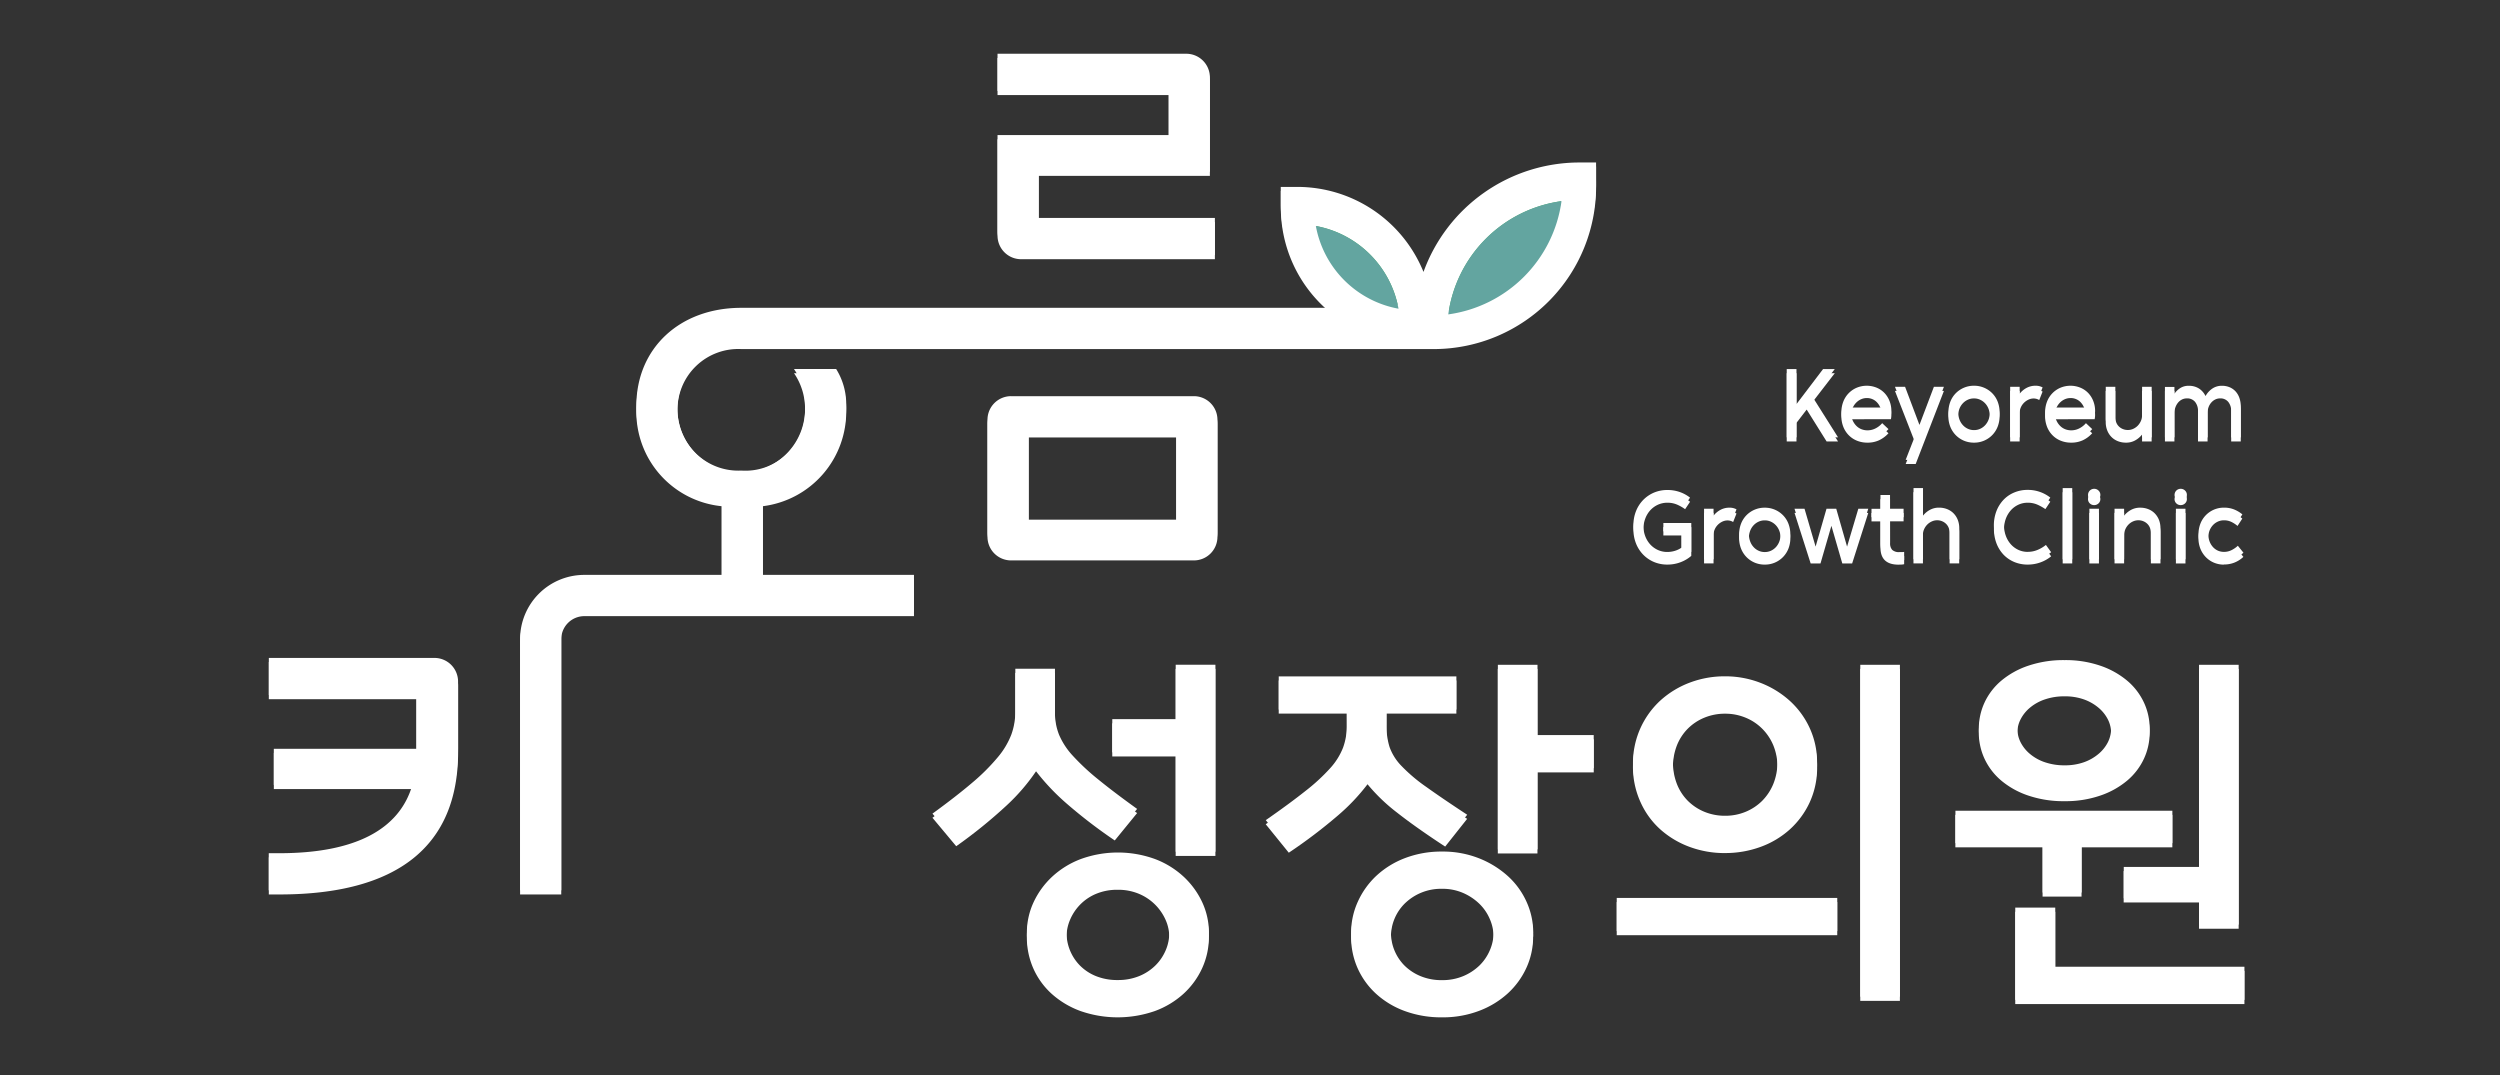<svg xmlns="http://www.w3.org/2000/svg" width="186" height="80" viewBox="0 0 186 80">
    <rect x="0" y="0" width="186" height="80" fill="#333333" stroke="none"/>
    <defs>
        <clipPath id="fs3qb6m0na">
            <path data-name="사각형 21604" style="fill:none" d="M0 0h146.985v71.386H0z"/>
        </clipPath>
    </defs>
    <g data-name="그룹 43055">
        <path data-name="패스 41875" d="m1038.886 437.675 1.979-2.606h.87l-1.629 2.111 1.873 2.969h-.85l-1.484-2.375-.759.989v1.386h-.726v-5.08h.726z" transform="translate(-905.228 -407.611)" style="fill:#fff"/>
        <path data-name="패스 41876" d="M1042.963 438.494a1.355 1.355 0 0 0 .148.488 1.3 1.3 0 0 0 .277.357 1.087 1.087 0 0 0 .363.217 1.216 1.216 0 0 0 .412.072 1.317 1.317 0 0 0 .6-.142 1.6 1.6 0 0 0 .5-.392l.468.442a2.218 2.218 0 0 1-.7.522 2.014 2.014 0 0 1-.861.177 2.046 2.046 0 0 1-.8-.152 1.793 1.793 0 0 1-.613-.419 1.869 1.869 0 0 1-.393-.626 2.191 2.191 0 0 1 0-1.531 1.84 1.84 0 0 1 .986-1.042 1.954 1.954 0 0 1 1.511-.006 1.726 1.726 0 0 1 .58.4 1.828 1.828 0 0 1 .373.6 2.015 2.015 0 0 1 .132.732 1.532 1.532 0 0 1-.033.3zm1.154-1.577a1.04 1.04 0 0 0-.373.069 1.16 1.16 0 0 0-.336.2 1.286 1.286 0 0 0-.425.746h2.229a1.426 1.426 0 0 0-.135-.409 1.253 1.253 0 0 0-.234-.32 1.015 1.015 0 0 0-.324-.211 1.039 1.039 0 0 0-.4-.076" transform="translate(-905.228 -407.611)" style="fill:#fff"/>
        <path data-name="패스 41877" d="m1047.672 440.129-1.458-3.74h.752l1.069 2.837 1.075-2.837h.745l-2.1 5.435h-.745z" transform="translate(-905.228 -407.611)" style="fill:#fff"/>
        <path data-name="패스 41878" d="M1052.095 436.31a1.881 1.881 0 0 1 1.371.574 1.84 1.84 0 0 1 .393.623 2.166 2.166 0 0 1 0 1.527 1.89 1.89 0 0 1-.393.623 1.864 1.864 0 0 1-1.371.578 1.892 1.892 0 0 1-.773-.155 1.868 1.868 0 0 1-.6-.423 1.906 1.906 0 0 1-.393-.623 2.168 2.168 0 0 1 0-1.527 1.855 1.855 0 0 1 .393-.623 1.882 1.882 0 0 1 1.378-.574m0 3.3a1.063 1.063 0 0 0 .474-.106 1.166 1.166 0 0 0 .375-.287 1.28 1.28 0 0 0 .243-.425 1.564 1.564 0 0 0 .085-.521 1.538 1.538 0 0 0-.085-.518 1.271 1.271 0 0 0-.243-.419 1.2 1.2 0 0 0-.375-.283 1.126 1.126 0 0 0-.954 0 1.175 1.175 0 0 0-.375.283 1.257 1.257 0 0 0-.244.419 1.538 1.538 0 0 0-.085.518 1.564 1.564 0 0 0 .085.521 1.265 1.265 0 0 0 .244.425 1.145 1.145 0 0 0 .375.287 1.073 1.073 0 0 0 .48.106" transform="translate(-905.228 -407.611)" style="fill:#fff"/>
        <path data-name="패스 41879" d="M1056.947 437.069a.725.725 0 0 0-.2-.089.806.806 0 0 0-.215-.03.9.9 0 0 0-.382.086 1.184 1.184 0 0 0-.333.231 1.1 1.1 0 0 0-.238.346 1.047 1.047 0 0 0-.089.426v2.11h-.706v-3.76h.706v.515a1.607 1.607 0 0 1 .5-.425 1.39 1.39 0 0 1 .7-.169 1.021 1.021 0 0 1 .508.126z" transform="translate(-905.228 -407.611)" style="fill:#fff"/>
        <path data-name="패스 41880" d="M1058.121 438.494a1.353 1.353 0 0 0 .148.488 1.3 1.3 0 0 0 .277.357 1.087 1.087 0 0 0 .363.217 1.215 1.215 0 0 0 .412.072 1.318 1.318 0 0 0 .6-.142 1.6 1.6 0 0 0 .5-.392l.468.442a2.217 2.217 0 0 1-.7.522 2.014 2.014 0 0 1-.861.177 2.046 2.046 0 0 1-.8-.152 1.792 1.792 0 0 1-.613-.419 1.867 1.867 0 0 1-.393-.626 2.193 2.193 0 0 1 0-1.531 1.84 1.84 0 0 1 .986-1.042 1.954 1.954 0 0 1 1.511-.006 1.727 1.727 0 0 1 .58.4 1.828 1.828 0 0 1 .373.6 2.018 2.018 0 0 1 .132.732 1.531 1.531 0 0 1-.033.3zm1.154-1.577a1.04 1.04 0 0 0-.373.069 1.158 1.158 0 0 0-.336.2 1.286 1.286 0 0 0-.425.746h2.229a1.426 1.426 0 0 0-.135-.409 1.231 1.231 0 0 0-.235-.32 1 1 0 0 0-.323-.211 1.039 1.039 0 0 0-.4-.076" transform="translate(-905.228 -407.611)" style="fill:#fff"/>
        <path data-name="패스 41881" d="M1064.6 436.389h.712v3.76h-.712v-.515a1.757 1.757 0 0 1-.5.426 1.362 1.362 0 0 1-.7.175 1.6 1.6 0 0 1-.607-.113 1.385 1.385 0 0 1-.475-.313 1.436 1.436 0 0 1-.31-.485 1.668 1.668 0 0 1-.112-.62v-2.315h.713v2.269a1.05 1.05 0 0 0 .065.373.841.841 0 0 0 .192.3.914.914 0 0 0 .3.2.974.974 0 0 0 .382.072.941.941 0 0 0 .389-.085 1.12 1.12 0 0 0 .337-.234 1.22 1.22 0 0 0 .234-.347 1.04 1.04 0 0 0 .089-.429z" transform="translate(-905.228 -407.611)" style="fill:#fff"/>
        <path data-name="패스 41882" d="M1067.005 440.149h-.706V436.4h.706v.508a1.464 1.464 0 0 1 .436-.426 1.138 1.138 0 0 1 .627-.168 1.389 1.389 0 0 1 .759.2 1.332 1.332 0 0 1 .487.558l.04-.053a1.6 1.6 0 0 1 .507-.521 1.25 1.25 0 0 1 .674-.185 1.465 1.465 0 0 1 .584.112 1.265 1.265 0 0 1 .442.314 1.4 1.4 0 0 1 .279.481 1.843 1.843 0 0 1 .1.617v2.315h-.711v-2.263a1.062 1.062 0 0 0-.212-.676.744.744 0 0 0-.62-.267.783.783 0 0 0-.356.083.926.926 0 0 0-.29.224 1.048 1.048 0 0 0-.2.333 1.227 1.227 0 0 0-.079.409v2.157h-.713v-2.263a1.057 1.057 0 0 0-.212-.676.74.74 0 0 0-.62-.267.791.791 0 0 0-.365.086.9.9 0 0 0-.291.234 1.2 1.2 0 0 0-.194.35 1.253 1.253 0 0 0-.073.425z" transform="translate(-905.228 -407.611)" style="fill:#fff"/>
        <path data-name="패스 41883" d="M1030.334 447.144h-1.352v-.62h2.078v2.137a2.658 2.658 0 0 1-.8.472 2.736 2.736 0 0 1-.975.175 2.532 2.532 0 0 1-1.017-.2 2.439 2.439 0 0 1-.8-.554 2.5 2.5 0 0 1-.527-.834 2.828 2.828 0 0 1-.187-1.036 2.784 2.784 0 0 1 .188-1.032 2.5 2.5 0 0 1 .527-.831 2.467 2.467 0 0 1 .8-.554 2.542 2.542 0 0 1 1.019-.2 2.754 2.754 0 0 1 .9.145 2.651 2.651 0 0 1 .778.422l-.369.554a3.094 3.094 0 0 0-.607-.346 1.781 1.781 0 0 0-.706-.136 1.686 1.686 0 0 0-.725.155 1.763 1.763 0 0 0-.568.423 1.933 1.933 0 0 0-.369.63 2.357 2.357 0 0 0 0 1.556 1.933 1.933 0 0 0 .369.63 1.747 1.747 0 0 0 .568.422 1.672 1.672 0 0 0 .725.155 1.9 1.9 0 0 0 .558-.085 1.673 1.673 0 0 0 .491-.238z" transform="translate(-905.228 -407.611)" style="fill:#fff"/>
        <path data-name="패스 41884" d="M1034.173 446.141a.727.727 0 0 0-.2-.089.809.809 0 0 0-.215-.03.9.9 0 0 0-.382.086 1.185 1.185 0 0 0-.333.231 1.106 1.106 0 0 0-.238.346 1.047 1.047 0 0 0-.089.426v2.11h-.706v-3.76h.706v.515a1.608 1.608 0 0 1 .5-.425 1.39 1.39 0 0 1 .7-.169 1.018 1.018 0 0 1 .508.126z" transform="translate(-905.228 -407.611)" style="fill:#fff"/>
        <path data-name="패스 41885" d="M1036.525 445.383a1.881 1.881 0 0 1 1.371.574 1.84 1.84 0 0 1 .393.623 2.166 2.166 0 0 1 0 1.527 1.89 1.89 0 0 1-.393.623 1.864 1.864 0 0 1-1.371.578 1.893 1.893 0 0 1-.773-.155 1.87 1.87 0 0 1-.6-.423 1.908 1.908 0 0 1-.393-.623 2.166 2.166 0 0 1 0-1.527 1.857 1.857 0 0 1 .393-.623 1.882 1.882 0 0 1 1.378-.574m0 3.3a1.063 1.063 0 0 0 .474-.106 1.168 1.168 0 0 0 .375-.287 1.277 1.277 0 0 0 .243-.425 1.564 1.564 0 0 0 .085-.521 1.538 1.538 0 0 0-.085-.518 1.269 1.269 0 0 0-.243-.419 1.2 1.2 0 0 0-.375-.283 1.126 1.126 0 0 0-.954 0 1.175 1.175 0 0 0-.375.283 1.255 1.255 0 0 0-.244.419 1.538 1.538 0 0 0-.085.518 1.564 1.564 0 0 0 .085.521 1.263 1.263 0 0 0 .244.425 1.145 1.145 0 0 0 .375.287 1.073 1.073 0 0 0 .48.106" transform="translate(-905.228 -407.611)" style="fill:#fff"/>
        <path data-name="패스 41886" d="m1041.845 445.462.805 2.817.837-2.817h.739l-1.2 3.76h-.733l-.811-2.8-.811 2.8h-.732l-1.2-3.76h.746l.824 2.817.811-2.817z" transform="translate(-905.228 -407.611)" style="fill:#fff"/>
        <path data-name="패스 41887" d="M1045.848 448.008a.707.707 0 0 0 .162.514.725.725 0 0 0 .537.165h.178a1.309 1.309 0 0 0 .172-.016v.606a1.169 1.169 0 0 1-.2.027c-.075 0-.149.006-.224.006q-1.339 0-1.339-1.279v-1.94h-.666v-.626h.666v-1.025h.712v1.022h1.009v.626h-1.009z" transform="translate(-905.228 -407.611)" style="fill:#fff"/>
        <path data-name="패스 41888" d="M1048.3 449.222h-.706v-5.3h.706v2.052a1.685 1.685 0 0 1 .5-.422 1.376 1.376 0 0 1 .693-.172 1.6 1.6 0 0 1 .607.112 1.389 1.389 0 0 1 .475.314 1.438 1.438 0 0 1 .31.481 1.662 1.662 0 0 1 .112.617v2.315h-.713v-2.263a1.031 1.031 0 0 0-.065-.375.84.84 0 0 0-.192-.3.911.911 0 0 0-.3-.2.961.961 0 0 0-.765.013 1.122 1.122 0 0 0-.34.234 1.158 1.158 0 0 0-.237.35 1.045 1.045 0 0 0-.089.425z" transform="translate(-905.228 -407.611)" style="fill:#fff"/>
        <path data-name="패스 41889" d="M1056.092 448.668a1.857 1.857 0 0 0 .732-.145 2.594 2.594 0 0 0 .62-.369l.389.54a2.632 2.632 0 0 1-.8.452 2.753 2.753 0 0 1-.943.162 2.542 2.542 0 0 1-1.019-.2 2.356 2.356 0 0 1-.8-.554 2.543 2.543 0 0 1-.514-.835 2.981 2.981 0 0 1 0-2.068 2.569 2.569 0 0 1 .514-.834 2.338 2.338 0 0 1 .8-.558 2.542 2.542 0 0 1 1.019-.2 2.691 2.691 0 0 1 1.682.574c-.062.088-.123.179-.185.274s-.123.186-.184.274a3.548 3.548 0 0 0-.61-.34 1.763 1.763 0 0 0-.7-.135 1.612 1.612 0 0 0-.712.155 1.716 1.716 0 0 0-.558.422 1.972 1.972 0 0 0-.366.626 2.234 2.234 0 0 0-.132.776 2.262 2.262 0 0 0 .132.778 1.96 1.96 0 0 0 .366.63 1.716 1.716 0 0 0 .558.422 1.626 1.626 0 0 0 .712.155" transform="translate(-905.228 -407.611)" style="fill:#fff"/>
        <path data-name="사각형 21539" transform="translate(153.463 36.315)" style="fill:#fff" d="M0 0h.712v5.297H0z"/>
        <path data-name="패스 41890" d="M1060.578 444.433a.451.451 0 0 1 .455-.455.45.45 0 0 1 .326.132.433.433 0 0 1 .136.323.426.426 0 0 1-.136.32.454.454 0 0 1-.326.128.441.441 0 0 1-.323-.128.426.426 0 0 1-.132-.32m.1 1.029h.712v3.76h-.712z" transform="translate(-905.228 -407.611)" style="fill:#fff"/>
        <path data-name="패스 41891" d="M1063.262 449.222h-.713v-3.76h.713v.515a1.7 1.7 0 0 1 .5-.422 1.371 1.371 0 0 1 .7-.172 1.6 1.6 0 0 1 .607.112 1.388 1.388 0 0 1 .475.314 1.456 1.456 0 0 1 .31.481 1.665 1.665 0 0 1 .112.617v2.315h-.713v-2.263a1.034 1.034 0 0 0-.066-.375.826.826 0 0 0-.191-.3.91.91 0 0 0-.3-.2.978.978 0 0 0-.772.013 1.093 1.093 0 0 0-.336.234 1.17 1.17 0 0 0-.234.35 1.03 1.03 0 0 0-.089.425z" transform="translate(-905.228 -407.611)" style="fill:#fff"/>
        <path data-name="패스 41892" d="M1067.015 444.433a.451.451 0 0 1 .455-.455.451.451 0 0 1 .327.132.432.432 0 0 1 .135.323.425.425 0 0 1-.135.32.455.455 0 0 1-.327.128.444.444 0 0 1-.323-.128.43.43 0 0 1-.132-.32m.1 1.029h.712v3.76h-.712z" transform="translate(-905.228 -407.611)" style="fill:#fff"/>
        <path data-name="패스 41893" d="M1070.7 449.307a1.888 1.888 0 0 1-.772-.155 1.844 1.844 0 0 1-.6-.422 1.935 1.935 0 0 1-.393-.624 2.165 2.165 0 0 1 0-1.526 1.861 1.861 0 0 1 1.767-1.2 1.984 1.984 0 0 1 .745.135 2.317 2.317 0 0 1 .614.367l-.356.547a2.145 2.145 0 0 0-.459-.3 1.242 1.242 0 0 0-.544-.119 1.088 1.088 0 0 0-.481.106 1.138 1.138 0 0 0-.373.284 1.264 1.264 0 0 0-.241.419 1.532 1.532 0 0 0-.086.517 1.56 1.56 0 0 0 .086.521 1.308 1.308 0 0 0 .241.426 1.119 1.119 0 0 0 .373.287 1.088 1.088 0 0 0 .481.1 1.213 1.213 0 0 0 .557-.132 1.941 1.941 0 0 0 .465-.323l.416.515a2.084 2.084 0 0 1-.64.415 2.052 2.052 0 0 1-.8.152" transform="translate(-905.228 -407.611)" style="fill:#fff"/>
        <path data-name="패스 41894" d="M925.229 459.321h10.981v4H925.6v2.69h10.308c-.971 3.361-4.333 5.079-9.9 5.079h-.784v2.764h.784c8.778 0 13.3-3.586 13.3-10.607v-4.931a1.756 1.756 0 0 0-1.755-1.755h-12.324z" transform="translate(-905.228 -407.611)" style="fill:#fff"/>
        <path data-name="패스 41895" d="M979.444 414.374h12.736v3.287h-12.736v7.172a1.754 1.754 0 0 0 1.755 1.754h14.417v-2.764h-13.109v-3.436h12.736v-7.022a1.755 1.755 0 0 0-1.754-1.755h-14.045z" transform="translate(-905.228 -407.611)" style="fill:#fff"/>
        <path data-name="패스 41896" d="M1011.961 433.273a12.086 12.086 0 0 0 12.015-12.336V419.7h-1.24a12.348 12.348 0 0 0-11.6 8.143 10.133 10.133 0 0 0-9.378-6.326h-1.241v1.241a10.1 10.1 0 0 0 3.629 7.755H960.38c-4.594 0-7.806 3.025-7.806 7.283a7.046 7.046 0 0 0 6.35 7.171v5.416H948.7a4.777 4.777 0 0 0-4.777 4.777v18.69h3.063v-18.986a1.72 1.72 0 0 1 1.721-1.721h24.521v-2.764h-11.242v-5.416a7.082 7.082 0 0 0 6.2-7.171 4.956 4.956 0 0 0-.747-2.726H964.3a4.69 4.69 0 0 1 .822 2.726 4.749 4.749 0 1 1-4.744-4.519zm-8.837-9.157a7.658 7.658 0 0 1 6.154 6.154 7.649 7.649 0 0 1-6.154-6.154m9.855 6.577a9.854 9.854 0 0 1 8.426-8.426 9.866 9.866 0 0 1-8.426 8.426" transform="translate(-905.228 -407.611)" style="fill:#fff"/>
        <path data-name="패스 41897" d="M978.7 438.837v8.406a1.754 1.754 0 0 0 1.752 1.757h13.6a1.754 1.754 0 0 0 1.754-1.754v-8.406a1.754 1.754 0 0 0-1.754-1.754h-13.6a1.754 1.754 0 0 0-1.755 1.754m3.063 1.01h10.981v6.424H981.76z" transform="translate(-905.228 -407.611)" style="fill:#fff"/>
        <path data-name="패스 41898" d="M1012.979 430.693a9.866 9.866 0 0 0 8.426-8.426 9.854 9.854 0 0 0-8.426 8.426" transform="translate(-905.228 -407.611)" style="fill:#44ac66"/>
        <path data-name="패스 41899" d="M1003.124 424.116a7.649 7.649 0 0 0 6.154 6.154 7.658 7.658 0 0 0-6.154-6.154" transform="translate(-905.228 -407.611)" style="fill:#44ac66"/>
        <path data-name="패스 41900" d="M980.769 457.366h2.949v3.27a4.374 4.374 0 0 0 .308 1.649 5.426 5.426 0 0 0 1.032 1.568 17.1 17.1 0 0 0 1.89 1.757q1.167.951 2.882 2.184l-1.662 2.038a37.42 37.42 0 0 1-3.568-2.732 16.7 16.7 0 0 1-2.289-2.413 14.7 14.7 0 0 1-2.209 2.56 36.31 36.31 0 0 1-3.73 3.016l-1.769-2.118q1.77-1.287 2.949-2.292a15.17 15.17 0 0 0 1.9-1.89 5.906 5.906 0 0 0 1.019-1.7 4.962 4.962 0 0 0 .295-1.7zm14.4 19.651a5.512 5.512 0 0 1-.5 2.319 5.906 5.906 0 0 1-1.383 1.9 6.468 6.468 0 0 1-2.135 1.287 8.4 8.4 0 0 1-5.534 0 6.571 6.571 0 0 1-2.135-1.273 5.609 5.609 0 0 1-1.371-1.89 5.708 5.708 0 0 1-.483-2.346 5.346 5.346 0 0 1 .5-2.279 6.117 6.117 0 0 1 1.383-1.9 6.519 6.519 0 0 1 2.136-1.314 8.09 8.09 0 0 1 5.507 0 6.525 6.525 0 0 1 2.135 1.314 6.118 6.118 0 0 1 1.383 1.9 5.361 5.361 0 0 1 .5 2.279m-2.949 0a3.126 3.126 0 0 0-.268-1.26 3.744 3.744 0 0 0-1.97-1.944 3.981 3.981 0 0 0-1.6-.308 4.046 4.046 0 0 0-1.622.308 3.574 3.574 0 0 0-1.193.818 3.636 3.636 0 0 0-.737 1.126 3.25 3.25 0 0 0-.255 1.26 3.482 3.482 0 0 0 .992 2.426 3.529 3.529 0 0 0 1.193.791 4.208 4.208 0 0 0 1.622.295 4.14 4.14 0 0 0 1.6-.295 3.7 3.7 0 0 0 1.206-.791 3.534 3.534 0 0 0 .764-1.126 3.279 3.279 0 0 0 .268-1.3m3.432-19.946v13.914H992.7v-7.4h-4.718v-2.467h4.718v-4.048z" transform="translate(-905.228 -407.611)" style="fill:#fff"/>
        <path data-name="패스 41901" d="M1005.433 460.4h-5.067v-2.467h13.217v2.467h-5.2v1.152a5.277 5.277 0 0 0 .228 1.636 3.885 3.885 0 0 0 .885 1.407 12.1 12.1 0 0 0 1.836 1.555q1.179.845 3.056 2.078l-1.635 2.064q-2.172-1.42-3.569-2.52a13.389 13.389 0 0 1-2.208-2.118 15.01 15.01 0 0 1-2.182 2.306 38.187 38.187 0 0 1-3.676 2.788l-1.716-2.118q1.77-1.233 2.935-2.158a14.276 14.276 0 0 0 1.85-1.7 4.971 4.971 0 0 0 .966-1.541 4.827 4.827 0 0 0 .281-1.676zm13.86 16.594a5.508 5.508 0 0 1-.5 2.319 5.909 5.909 0 0 1-1.383 1.9 6.627 6.627 0 0 1-2.136 1.3 7.573 7.573 0 0 1-2.753.483 7.845 7.845 0 0 1-2.78-.47 6.443 6.443 0 0 1-2.136-1.286 5.765 5.765 0 0 1-1.37-1.9 5.684 5.684 0 0 1-.483-2.346 5.522 5.522 0 0 1 .5-2.3 6.028 6.028 0 0 1 1.383-1.931 6.539 6.539 0 0 1 2.135-1.313 7.578 7.578 0 0 1 2.754-.483 7.307 7.307 0 0 1 2.74.5 7.073 7.073 0 0 1 2.136 1.314 5.788 5.788 0 0 1 1.4 1.917 5.538 5.538 0 0 1 .5 2.3m-2.949 0a3.314 3.314 0 0 0-.268-1.286 3.506 3.506 0 0 0-.764-1.14 4.057 4.057 0 0 0-1.206-.817 3.821 3.821 0 0 0-1.6-.322 3.858 3.858 0 0 0-2.814 1.139 3.483 3.483 0 0 0 0 4.853 3.7 3.7 0 0 0 1.193.8 4.044 4.044 0 0 0 1.621.308 3.982 3.982 0 0 0 1.6-.308 3.881 3.881 0 0 0 1.206-.8 3.506 3.506 0 0 0 .764-1.14 3.315 3.315 0 0 0 .268-1.287m7.449-14.698v2.466h-4.182v6.034h-2.949v-13.729h2.949v5.229z" transform="translate(-905.228 -407.611)" style="fill:#fff"/>
        <path data-name="패스 41902" d="M1041.92 476.883h-16.407v-2.466h16.407zm-8.351-6.112a7.491 7.491 0 0 1-2.623-.456 6.778 6.778 0 0 1-2.167-1.287 6.058 6.058 0 0 1-1.485-2.024 6.316 6.316 0 0 1 1.485-7.292 6.844 6.844 0 0 1 2.167-1.314 7.319 7.319 0 0 1 2.623-.469 7.243 7.243 0 0 1 2.595.469 7.008 7.008 0 0 1 2.18 1.314 6.254 6.254 0 0 1 1.512 2.037 6.054 6.054 0 0 1 .562 2.614 6.168 6.168 0 0 1-.548 2.628 6.242 6.242 0 0 1-1.485 2.024 6.623 6.623 0 0 1-2.181 1.3 7.6 7.6 0 0 1-2.635.456m.013-2.467a3.924 3.924 0 0 0 1.515-.293 3.783 3.783 0 0 0 1.233-.815 3.863 3.863 0 0 0 .831-1.256 4.258 4.258 0 0 0 0-3.18 3.858 3.858 0 0 0-.831-1.255 3.768 3.768 0 0 0-1.233-.815 3.925 3.925 0 0 0-1.515-.294 3.987 3.987 0 0 0-1.541.294 3.761 3.761 0 0 0-1.234.815 3.686 3.686 0 0 0-.817 1.255 4.432 4.432 0 0 0 0 3.18 3.691 3.691 0 0 0 .817 1.256 3.777 3.777 0 0 0 1.234.815 3.986 3.986 0 0 0 1.541.293m13 13.459h-2.949v-24.691h2.949z" transform="translate(-905.228 -407.611)" style="fill:#fff"/>
        <path data-name="패스 41903" d="M1066.852 467.929v2.413h-6.752v3.673h-2.9v-3.673h-6.488v-2.413zm-1.689-6.112a4.565 4.565 0 0 1-.429 1.943 4.738 4.738 0 0 1-1.247 1.622 6.2 6.2 0 0 1-2 1.112 7.926 7.926 0 0 1-2.654.416 8.131 8.131 0 0 1-2.694-.416 6.18 6.18 0 0 1-2.011-1.112 4.738 4.738 0 0 1-1.247-1.622 4.627 4.627 0 0 1 0-3.887 4.739 4.739 0 0 1 1.247-1.622 6.2 6.2 0 0 1 2.011-1.113 8.158 8.158 0 0 1 2.694-.415 7.952 7.952 0 0 1 2.654.415 6.222 6.222 0 0 1 2 1.113 4.739 4.739 0 0 1 1.247 1.622 4.562 4.562 0 0 1 .429 1.944m-7.024 17.72h14.075V482h-17.051v-6.863h2.976zm4.155-17.72a2.2 2.2 0 0 0-.241-.993 2.783 2.783 0 0 0-.7-.871 3.483 3.483 0 0 0-1.086-.616 4.2 4.2 0 0 0-1.434-.228 4.434 4.434 0 0 0-1.461.228 3.414 3.414 0 0 0-1.112.616 2.775 2.775 0 0 0-.7.871 2.209 2.209 0 0 0-.241.993 2.259 2.259 0 0 0 .241 1.018 2.753 2.753 0 0 0 .7.871 3.4 3.4 0 0 0 1.112.617 4.434 4.434 0 0 0 1.461.228 4.2 4.2 0 0 0 1.434-.228 3.465 3.465 0 0 0 1.086-.617 2.761 2.761 0 0 0 .7-.871 2.245 2.245 0 0 0 .241-1.018m6.542 10.294v-15.04h2.949V476.4h-2.949v-1.957h-5.6v-2.333z" transform="translate(-905.228 -407.611)" style="fill:#fff"/>
    </g>
    <path data-name="사각형 21591" style="fill:none" d="M0 0h186v80H0z"/>
    <g data-name="그룹 43067">
        <path data-name="패스 42220" d="m113.658 26.065 1.979-2.606h.87l-1.629 2.111 1.873 2.969h-.85l-1.484-2.375-.759.989v1.386h-.726v-5.08h.726z" style="fill:#fff" transform="translate(20 4.308)"/>
        <g data-name="그룹 43066">
            <g data-name="그룹 43065" style="clip-path:url(#fs3qb6m0na)" transform="translate(20 4.308)">
                <path data-name="패스 42221" d="M117.734 26.884a1.354 1.354 0 0 0 .148.488 1.3 1.3 0 0 0 .277.357 1.087 1.087 0 0 0 .363.217 1.212 1.212 0 0 0 .412.072 1.318 1.318 0 0 0 .6-.142 1.6 1.6 0 0 0 .5-.392l.468.442a2.217 2.217 0 0 1-.7.522 2.014 2.014 0 0 1-.861.177 2.046 2.046 0 0 1-.8-.152 1.792 1.792 0 0 1-.613-.419 1.867 1.867 0 0 1-.393-.626 2.177 2.177 0 0 1 0-1.531 1.839 1.839 0 0 1 .986-1.042 1.954 1.954 0 0 1 1.511-.006 1.727 1.727 0 0 1 .58.4 1.828 1.828 0 0 1 .373.6 2.015 2.015 0 0 1 .132.732 1.53 1.53 0 0 1-.033.3zm1.154-1.577a1.04 1.04 0 0 0-.373.069 1.158 1.158 0 0 0-.336.2 1.287 1.287 0 0 0-.425.746h2.229a1.4 1.4 0 0 0-.135-.409 1.252 1.252 0 0 0-.234-.32 1.014 1.014 0 0 0-.324-.211 1.039 1.039 0 0 0-.4-.076" style="fill:#fff"/>
                <path data-name="패스 42222" d="m122.444 28.519-1.458-3.74h.752l1.069 2.837 1.075-2.837h.745l-2.1 5.435h-.745z" style="fill:#fff"/>
                <path data-name="패스 42223" d="M126.867 24.7a1.881 1.881 0 0 1 1.371.574 1.84 1.84 0 0 1 .393.623 2.166 2.166 0 0 1 0 1.527 1.89 1.89 0 0 1-.393.623 1.864 1.864 0 0 1-1.371.578 1.892 1.892 0 0 1-.773-.155 1.869 1.869 0 0 1-.605-.423 1.907 1.907 0 0 1-.393-.623 2.166 2.166 0 0 1 0-1.527 1.856 1.856 0 0 1 .393-.623 1.882 1.882 0 0 1 1.378-.574m0 3.3a1.056 1.056 0 0 0 .473-.106 1.145 1.145 0 0 0 .375-.287 1.264 1.264 0 0 0 .244-.425 1.564 1.564 0 0 0 .085-.521 1.538 1.538 0 0 0-.085-.518 1.256 1.256 0 0 0-.244-.419 1.176 1.176 0 0 0-.375-.283 1.056 1.056 0 0 0-.473-.106 1.07 1.07 0 0 0-.48.106 1.176 1.176 0 0 0-.375.283 1.256 1.256 0 0 0-.244.419 1.538 1.538 0 0 0-.085.518 1.564 1.564 0 0 0 .085.521 1.264 1.264 0 0 0 .244.425 1.145 1.145 0 0 0 .375.287 1.07 1.07 0 0 0 .48.106" style="fill:#fff"/>
                <path data-name="패스 42224" d="M131.718 25.458a.725.725 0 0 0-.2-.089.808.808 0 0 0-.215-.03.9.9 0 0 0-.382.086 1.185 1.185 0 0 0-.333.231 1.105 1.105 0 0 0-.238.346 1.046 1.046 0 0 0-.089.426v2.11h-.706v-3.76h.706v.515a1.608 1.608 0 0 1 .5-.425 1.391 1.391 0 0 1 .7-.169 1.018 1.018 0 0 1 .508.126z" style="fill:#fff"/>
                <path data-name="패스 42225" d="M132.892 26.884a1.354 1.354 0 0 0 .148.488 1.3 1.3 0 0 0 .277.357 1.087 1.087 0 0 0 .363.217 1.212 1.212 0 0 0 .412.072 1.318 1.318 0 0 0 .6-.142 1.6 1.6 0 0 0 .5-.392l.468.442a2.218 2.218 0 0 1-.7.522 2.014 2.014 0 0 1-.861.177 2.046 2.046 0 0 1-.8-.152 1.792 1.792 0 0 1-.613-.419 1.867 1.867 0 0 1-.393-.626 2.177 2.177 0 0 1 0-1.531 1.839 1.839 0 0 1 .986-1.042 1.954 1.954 0 0 1 1.511-.006 1.727 1.727 0 0 1 .58.4 1.828 1.828 0 0 1 .373.6 2.015 2.015 0 0 1 .132.732 1.529 1.529 0 0 1-.033.3zm1.154-1.577a1.04 1.04 0 0 0-.373.069 1.158 1.158 0 0 0-.336.2 1.287 1.287 0 0 0-.425.746h2.229a1.4 1.4 0 0 0-.135-.409 1.252 1.252 0 0 0-.234-.32 1.014 1.014 0 0 0-.324-.211 1.039 1.039 0 0 0-.4-.076" style="fill:#fff"/>
                <path data-name="패스 42226" d="M139.37 24.779h.712v3.76h-.712v-.515a1.756 1.756 0 0 1-.5.426 1.363 1.363 0 0 1-.7.175 1.619 1.619 0 0 1-.607-.112 1.4 1.4 0 0 1-.475-.314 1.436 1.436 0 0 1-.31-.485 1.667 1.667 0 0 1-.112-.62v-2.315h.713v2.269a1.072 1.072 0 0 0 .065.373.826.826 0 0 0 .192.3.915.915 0 0 0 .3.2.974.974 0 0 0 .382.072.945.945 0 0 0 .389-.085 1.12 1.12 0 0 0 .337-.234 1.218 1.218 0 0 0 .234-.347 1.04 1.04 0 0 0 .089-.429z" style="fill:#fff"/>
                <path data-name="패스 42227" d="M141.777 28.539h-.706v-3.753h.706v.508a1.449 1.449 0 0 1 .435-.426 1.143 1.143 0 0 1 .627-.168 1.389 1.389 0 0 1 .759.2 1.328 1.328 0 0 1 .488.558l.039-.053a1.6 1.6 0 0 1 .508-.521 1.249 1.249 0 0 1 .673-.185 1.462 1.462 0 0 1 .584.112 1.255 1.255 0 0 1 .442.314 1.421 1.421 0 0 1 .28.481 1.844 1.844 0 0 1 .1.617v2.315H146v-2.262a1.052 1.052 0 0 0-.212-.675.739.739 0 0 0-.619-.268.787.787 0 0 0-.357.083.938.938 0 0 0-.29.224 1.066 1.066 0 0 0-.2.333 1.254 1.254 0 0 0-.079.409v2.157h-.712v-2.263a1.057 1.057 0 0 0-.211-.675.743.743 0 0 0-.621-.268.8.8 0 0 0-.366.086.9.9 0 0 0-.29.234 1.172 1.172 0 0 0-.194.35 1.229 1.229 0 0 0-.073.425z" style="fill:#fff"/>
                <path data-name="패스 42228" d="M105.105 35.533h-1.351v-.62h2.077v2.137a2.633 2.633 0 0 1-.8.472 2.732 2.732 0 0 1-.975.175 2.536 2.536 0 0 1-1.017-.2 2.449 2.449 0 0 1-.8-.554 2.51 2.51 0 0 1-.527-.834 2.828 2.828 0 0 1-.186-1.036 2.783 2.783 0 0 1 .187-1.032 2.517 2.517 0 0 1 .527-.831 2.489 2.489 0 0 1 .805-.554 2.546 2.546 0 0 1 1.019-.2 2.76 2.76 0 0 1 .9.145 2.651 2.651 0 0 1 .778.422l-.37.554a3.1 3.1 0 0 0-.607-.346 1.781 1.781 0 0 0-.706-.136 1.687 1.687 0 0 0-.725.155 1.774 1.774 0 0 0-.568.423 1.913 1.913 0 0 0-.368.63 2.342 2.342 0 0 0 0 1.556 1.913 1.913 0 0 0 .368.63 1.757 1.757 0 0 0 .568.422 1.672 1.672 0 0 0 .725.155 1.911 1.911 0 0 0 .559-.085 1.705 1.705 0 0 0 .49-.238z" style="fill:#fff"/>
                <path data-name="패스 42229" d="M108.945 34.531a.725.725 0 0 0-.2-.089.808.808 0 0 0-.215-.03.9.9 0 0 0-.382.086 1.185 1.185 0 0 0-.333.231 1.105 1.105 0 0 0-.238.346 1.046 1.046 0 0 0-.089.426v2.11h-.706v-3.76h.706v.515a1.608 1.608 0 0 1 .5-.425 1.39 1.39 0 0 1 .7-.169 1.018 1.018 0 0 1 .508.126z" style="fill:#fff"/>
                <path data-name="패스 42230" d="M111.3 33.773a1.881 1.881 0 0 1 1.371.574 1.84 1.84 0 0 1 .393.623 2.166 2.166 0 0 1 0 1.527 1.89 1.89 0 0 1-.393.623 1.864 1.864 0 0 1-1.371.578 1.892 1.892 0 0 1-.773-.155 1.869 1.869 0 0 1-.605-.423 1.906 1.906 0 0 1-.393-.623 2.166 2.166 0 0 1 0-1.527 1.856 1.856 0 0 1 .393-.623 1.882 1.882 0 0 1 1.378-.574m0 3.3a1.056 1.056 0 0 0 .473-.106 1.145 1.145 0 0 0 .375-.287 1.264 1.264 0 0 0 .244-.425 1.564 1.564 0 0 0 .085-.521 1.538 1.538 0 0 0-.085-.518 1.256 1.256 0 0 0-.244-.419 1.176 1.176 0 0 0-.375-.283 1.056 1.056 0 0 0-.473-.106 1.07 1.07 0 0 0-.48.106 1.176 1.176 0 0 0-.375.283 1.256 1.256 0 0 0-.244.419 1.538 1.538 0 0 0-.085.518 1.564 1.564 0 0 0 .085.521 1.264 1.264 0 0 0 .244.425 1.145 1.145 0 0 0 .375.287 1.07 1.07 0 0 0 .48.106" style="fill:#fff"/>
                <path data-name="패스 42231" d="m116.616 33.852.805 2.817.837-2.817H119l-1.2 3.76h-.733l-.811-2.8-.811 2.8h-.732l-1.2-3.76h.746l.824 2.817.811-2.817z" style="fill:#fff"/>
                <path data-name="패스 42232" d="M120.62 36.4a.712.712 0 0 0 .162.515.73.73 0 0 0 .537.164h.178a1.312 1.312 0 0 0 .172-.016v.606a1.171 1.171 0 0 1-.2.027c-.075 0-.15.006-.224.006q-1.34 0-1.339-1.279v-1.94h-.666v-.626h.666V32.83h.712v1.022h1.009v.626h-1.007z" style="fill:#fff"/>
                <path data-name="패스 42233" d="M123.067 37.611h-.706v-5.3h.706v2.052a1.685 1.685 0 0 1 .5-.422 1.378 1.378 0 0 1 .693-.172 1.6 1.6 0 0 1 .607.112 1.387 1.387 0 0 1 .475.314 1.438 1.438 0 0 1 .31.481 1.664 1.664 0 0 1 .112.617v2.315h-.713v-2.26a1.055 1.055 0 0 0-.065-.375.841.841 0 0 0-.192-.3.909.909 0 0 0-.3-.2.961.961 0 0 0-.765.013 1.135 1.135 0 0 0-.34.234 1.175 1.175 0 0 0-.237.35 1.045 1.045 0 0 0-.089.425z" style="fill:#fff"/>
                <path data-name="패스 42234" d="M130.864 37.057a1.857 1.857 0 0 0 .732-.145 2.565 2.565 0 0 0 .62-.37l.389.541a2.631 2.631 0 0 1-.8.452 2.753 2.753 0 0 1-.943.162 2.542 2.542 0 0 1-1.019-.2 2.355 2.355 0 0 1-.795-.554 2.543 2.543 0 0 1-.514-.835 2.982 2.982 0 0 1 0-2.068 2.57 2.57 0 0 1 .514-.834 2.337 2.337 0 0 1 .795-.558 2.542 2.542 0 0 1 1.019-.2 2.69 2.69 0 0 1 1.682.574c-.062.088-.123.179-.185.274s-.123.186-.184.274a3.548 3.548 0 0 0-.61-.34 1.763 1.763 0 0 0-.7-.135 1.612 1.612 0 0 0-.712.155 1.717 1.717 0 0 0-.558.422 1.975 1.975 0 0 0-.366.626 2.234 2.234 0 0 0-.132.776 2.262 2.262 0 0 0 .132.778 1.962 1.962 0 0 0 .366.63 1.717 1.717 0 0 0 .558.422 1.626 1.626 0 0 0 .712.155" style="fill:#fff"/>
                <path data-name="사각형 21603" transform="translate(133.463 32.315)" style="fill:#fff" d="M0 0h.712v5.297H0z"/>
                <path data-name="패스 42235" d="M135.349 32.823a.451.451 0 0 1 .455-.455.452.452 0 0 1 .327.132.433.433 0 0 1 .135.323.425.425 0 0 1-.135.32.458.458 0 0 1-.327.129.445.445 0 0 1-.323-.129.43.43 0 0 1-.132-.32m.1 1.029h.712v3.76h-.712z" style="fill:#fff"/>
                <path data-name="패스 42236" d="M138.034 37.611h-.713v-3.76h.713v.515a1.7 1.7 0 0 1 .5-.422 1.371 1.371 0 0 1 .7-.172 1.6 1.6 0 0 1 .607.112 1.374 1.374 0 0 1 .474.314 1.441 1.441 0 0 1 .311.481 1.664 1.664 0 0 1 .112.617v2.315h-.713v-2.263a1.033 1.033 0 0 0-.066-.375.825.825 0 0 0-.191-.3.9.9 0 0 0-.3-.2.978.978 0 0 0-.772.013 1.092 1.092 0 0 0-.336.234 1.167 1.167 0 0 0-.234.35 1.029 1.029 0 0 0-.089.425z" style="fill:#fff"/>
                <path data-name="패스 42237" d="M141.787 32.823a.451.451 0 0 1 .455-.455.448.448 0 0 1 .326.132.431.431 0 0 1 .136.323.423.423 0 0 1-.136.32.454.454 0 0 1-.326.129.443.443 0 0 1-.323-.129.43.43 0 0 1-.132-.32m.1 1.029h.712v3.76h-.712z" style="fill:#fff"/>
                <path data-name="패스 42238" d="M145.467 37.7a1.887 1.887 0 0 1-.772-.155 1.843 1.843 0 0 1-.6-.422 1.934 1.934 0 0 1-.393-.624 2.164 2.164 0 0 1 0-1.526 1.861 1.861 0 0 1 1.767-1.2 1.984 1.984 0 0 1 .745.135 2.3 2.3 0 0 1 .614.367l-.356.547a2.146 2.146 0 0 0-.459-.3 1.243 1.243 0 0 0-.544-.119 1.088 1.088 0 0 0-.481.106 1.139 1.139 0 0 0-.373.284 1.264 1.264 0 0 0-.241.419 1.533 1.533 0 0 0-.086.517 1.56 1.56 0 0 0 .086.521 1.308 1.308 0 0 0 .241.426 1.12 1.12 0 0 0 .373.287 1.088 1.088 0 0 0 .481.1 1.212 1.212 0 0 0 .557-.132 1.941 1.941 0 0 0 .465-.323l.416.515a2.082 2.082 0 0 1-.64.415 2.052 2.052 0 0 1-.8.152" style="fill:#fff"/>
                <path data-name="패스 42239" d="M0 47.711h10.981v4H.374V54.4h10.308c-.971 3.361-4.333 5.079-9.9 5.079H0v2.761h.784c8.778 0 13.3-3.586 13.3-10.607V46.7a1.755 1.755 0 0 0-1.755-1.755H0z" style="fill:#fff"/>
                <path data-name="패스 42240" d="M54.216 2.764h12.736v3.287H54.216v7.172a1.754 1.754 0 0 0 1.754 1.754h14.418v-2.764H57.279V8.777h12.736V1.755A1.755 1.755 0 0 0 68.261 0H54.216z" style="fill:#fff"/>
                <path data-name="패스 42241" d="M86.733 21.663A12.086 12.086 0 0 0 98.748 9.327V8.086h-1.24a12.348 12.348 0 0 0-11.6 8.143A10.133 10.133 0 0 0 76.535 9.9h-1.241v1.241a10.1 10.1 0 0 0 3.629 7.759H35.152c-4.594 0-7.806 3.025-7.806 7.283a7.046 7.046 0 0 0 6.35 7.171v5.416H23.471a4.777 4.777 0 0 0-4.777 4.777V62.24h3.063V43.254a1.72 1.72 0 0 1 1.721-1.721H48v-2.764H36.758v-5.416a7.082 7.082 0 0 0 6.2-7.171 4.956 4.956 0 0 0-.747-2.726h-3.137a4.69 4.69 0 0 1 .822 2.726 4.436 4.436 0 0 1-4.744 4.52 4.525 4.525 0 1 1 0-9.039zM77.9 12.506a7.658 7.658 0 0 1 6.15 6.154 7.649 7.649 0 0 1-6.15-6.154m9.855 6.577a9.854 9.854 0 0 1 8.426-8.426 9.866 9.866 0 0 1-8.426 8.426" style="fill:#fff"/>
                <path data-name="패스 42242" d="M53.469 27.227v8.406a1.754 1.754 0 0 0 1.754 1.754h13.6a1.754 1.754 0 0 0 1.755-1.754v-8.406a1.754 1.754 0 0 0-1.755-1.754h-13.6a1.754 1.754 0 0 0-1.754 1.754m3.062 1.01h10.981v6.424H56.531z" style="fill:#fff"/>
                <path data-name="패스 42243" d="M87.751 19.083a9.866 9.866 0 0 0 8.426-8.426 9.854 9.854 0 0 0-8.426 8.426" style="fill:#63a5a0"/>
                <path data-name="패스 42244" d="M77.9 12.506a7.649 7.649 0 0 0 6.15 6.154 7.658 7.658 0 0 0-6.15-6.154" style="fill:#63a5a0"/>
                <path data-name="패스 42245" d="M55.54 45.756h2.949v3.27a4.374 4.374 0 0 0 .308 1.649 5.442 5.442 0 0 0 1.032 1.569A17.2 17.2 0 0 0 61.719 54q1.167.951 2.883 2.184l-1.663 2.038a37.42 37.42 0 0 1-3.568-2.734 16.7 16.7 0 0 1-2.289-2.413 14.7 14.7 0 0 1-2.209 2.56 36.314 36.314 0 0 1-3.73 3.016l-1.769-2.118q1.77-1.287 2.949-2.292a15.17 15.17 0 0 0 1.9-1.89 5.905 5.905 0 0 0 1.019-1.7 4.962 4.962 0 0 0 .3-1.7zm14.4 19.651a5.512 5.512 0 0 1-.5 2.319 5.9 5.9 0 0 1-1.383 1.9 6.468 6.468 0 0 1-2.135 1.287 8.4 8.4 0 0 1-5.534 0 6.572 6.572 0 0 1-2.135-1.273 5.609 5.609 0 0 1-1.371-1.89 5.707 5.707 0 0 1-.483-2.346 5.347 5.347 0 0 1 .5-2.279 6.117 6.117 0 0 1 1.383-1.9 6.519 6.519 0 0 1 2.136-1.314 8.09 8.09 0 0 1 5.507 0 6.525 6.525 0 0 1 2.135 1.314 6.117 6.117 0 0 1 1.383 1.9 5.361 5.361 0 0 1 .5 2.279m-2.949 0a3.126 3.126 0 0 0-.268-1.26 3.744 3.744 0 0 0-1.97-1.944 3.98 3.98 0 0 0-1.6-.308 4.045 4.045 0 0 0-1.622.308 3.589 3.589 0 0 0-1.193.818 3.636 3.636 0 0 0-.737 1.126 3.25 3.25 0 0 0-.255 1.26 3.482 3.482 0 0 0 .992 2.426 3.529 3.529 0 0 0 1.193.791 4.208 4.208 0 0 0 1.622.295 4.14 4.14 0 0 0 1.6-.295 3.7 3.7 0 0 0 1.206-.791 3.534 3.534 0 0 0 .764-1.126 3.279 3.279 0 0 0 .268-1.3m3.432-19.946v13.917H67.47v-7.4h-4.718v-2.466h4.718v-4.048z" style="fill:#fff"/>
                <path data-name="패스 42246" d="M80.2 48.786h-5.063v-2.467h13.217v2.467h-5.2v1.152a5.276 5.276 0 0 0 .228 1.636 3.884 3.884 0 0 0 .885 1.407 12.1 12.1 0 0 0 1.833 1.555q1.179.844 3.056 2.078l-1.635 2.064q-2.172-1.421-3.569-2.52a13.387 13.387 0 0 1-2.208-2.118 15.013 15.013 0 0 1-2.182 2.306 38.19 38.19 0 0 1-3.676 2.788l-1.716-2.118q1.77-1.233 2.935-2.158a14.281 14.281 0 0 0 1.85-1.7 4.972 4.972 0 0 0 .966-1.541 4.828 4.828 0 0 0 .281-1.676zM94.064 65.38a5.508 5.508 0 0 1-.5 2.319 5.909 5.909 0 0 1-1.383 1.9 6.626 6.626 0 0 1-2.136 1.3 7.573 7.573 0 0 1-2.753.483 7.845 7.845 0 0 1-2.78-.47 6.443 6.443 0 0 1-2.136-1.286 5.765 5.765 0 0 1-1.37-1.9 5.684 5.684 0 0 1-.483-2.346 5.523 5.523 0 0 1 .5-2.3 6.028 6.028 0 0 1 1.383-1.931 6.539 6.539 0 0 1 2.135-1.313 7.578 7.578 0 0 1 2.754-.483 7.307 7.307 0 0 1 2.74.5 7.073 7.073 0 0 1 2.136 1.314 5.788 5.788 0 0 1 1.4 1.917 5.538 5.538 0 0 1 .5 2.3m-2.949 0a3.314 3.314 0 0 0-.268-1.286 3.506 3.506 0 0 0-.764-1.14 4.056 4.056 0 0 0-1.206-.817 3.821 3.821 0 0 0-1.6-.322 3.858 3.858 0 0 0-2.814 1.139 3.483 3.483 0 0 0 0 4.853 3.7 3.7 0 0 0 1.193.8 4.044 4.044 0 0 0 1.621.308 3.982 3.982 0 0 0 1.6-.308 3.881 3.881 0 0 0 1.206-.8 3.506 3.506 0 0 0 .764-1.14 3.315 3.315 0 0 0 .268-1.287m7.453-14.691v2.466h-4.189v6.033h-2.949V45.461h2.949v5.228z" style="fill:#fff"/>
                <path data-name="패스 42247" d="M116.691 65.273h-16.407v-2.466h16.407zm-8.351-6.112a7.49 7.49 0 0 1-2.622-.456 6.784 6.784 0 0 1-2.168-1.287 6.037 6.037 0 0 1-1.485-2.024 6.316 6.316 0 0 1 1.485-7.294 6.851 6.851 0 0 1 2.168-1.314 7.319 7.319 0 0 1 2.622-.469 7.245 7.245 0 0 1 2.6.469 7.021 7.021 0 0 1 2.18 1.314 6.285 6.285 0 0 1 1.512 2.037 6.072 6.072 0 0 1 .562 2.614 6.154 6.154 0 0 1-.549 2.628 6.243 6.243 0 0 1-1.485 2.024 6.619 6.619 0 0 1-2.18 1.3 7.6 7.6 0 0 1-2.636.456m.013-2.467a3.921 3.921 0 0 0 1.515-.293 3.762 3.762 0 0 0 1.233-.815 3.846 3.846 0 0 0 .831-1.256 4.245 4.245 0 0 0 0-3.18 3.841 3.841 0 0 0-.836-1.248 3.746 3.746 0 0 0-1.233-.815 3.921 3.921 0 0 0-1.515-.294 3.987 3.987 0 0 0-1.541.294 3.746 3.746 0 0 0-1.233.815 3.688 3.688 0 0 0-.818 1.255 4.432 4.432 0 0 0 0 3.18 3.693 3.693 0 0 0 .818 1.256 3.762 3.762 0 0 0 1.233.815 3.987 3.987 0 0 0 1.541.293m13 13.459h-2.949V45.462h2.949z" style="fill:#fff"/>
                <path data-name="패스 42248" d="M141.623 56.319v2.413h-6.756V62.4h-2.9v-3.668h-6.488v-2.413zm-1.689-6.112a4.565 4.565 0 0 1-.429 1.943 4.738 4.738 0 0 1-1.247 1.622 6.2 6.2 0 0 1-2 1.112 7.931 7.931 0 0 1-2.654.416 8.131 8.131 0 0 1-2.694-.416 6.18 6.18 0 0 1-2.011-1.112 4.738 4.738 0 0 1-1.247-1.622 4.617 4.617 0 0 1 0-3.887 4.738 4.738 0 0 1 1.247-1.622 6.2 6.2 0 0 1 2.011-1.113 8.158 8.158 0 0 1 2.694-.415 7.957 7.957 0 0 1 2.654.415 6.221 6.221 0 0 1 2 1.113 4.738 4.738 0 0 1 1.247 1.622 4.563 4.563 0 0 1 .429 1.944m-7.024 17.72h14.075v2.467h-17.051v-6.863h2.976zm4.155-17.72a2.2 2.2 0 0 0-.241-.993 2.785 2.785 0 0 0-.7-.871 3.483 3.483 0 0 0-1.086-.616 4.2 4.2 0 0 0-1.434-.228 4.434 4.434 0 0 0-1.461.228 3.428 3.428 0 0 0-1.113.616 2.784 2.784 0 0 0-.7.871 2.208 2.208 0 0 0-.241.993 2.258 2.258 0 0 0 .241 1.018 2.762 2.762 0 0 0 .7.871 3.411 3.411 0 0 0 1.113.617 4.434 4.434 0 0 0 1.461.228 4.2 4.2 0 0 0 1.434-.228 3.465 3.465 0 0 0 1.086-.617 2.762 2.762 0 0 0 .7-.871 2.245 2.245 0 0 0 .241-1.018m6.542 10.293V45.461h2.949v19.33h-2.949v-1.957H138V60.5z" style="fill:#fff"/>
            </g>
        </g>
    </g>
</svg>
